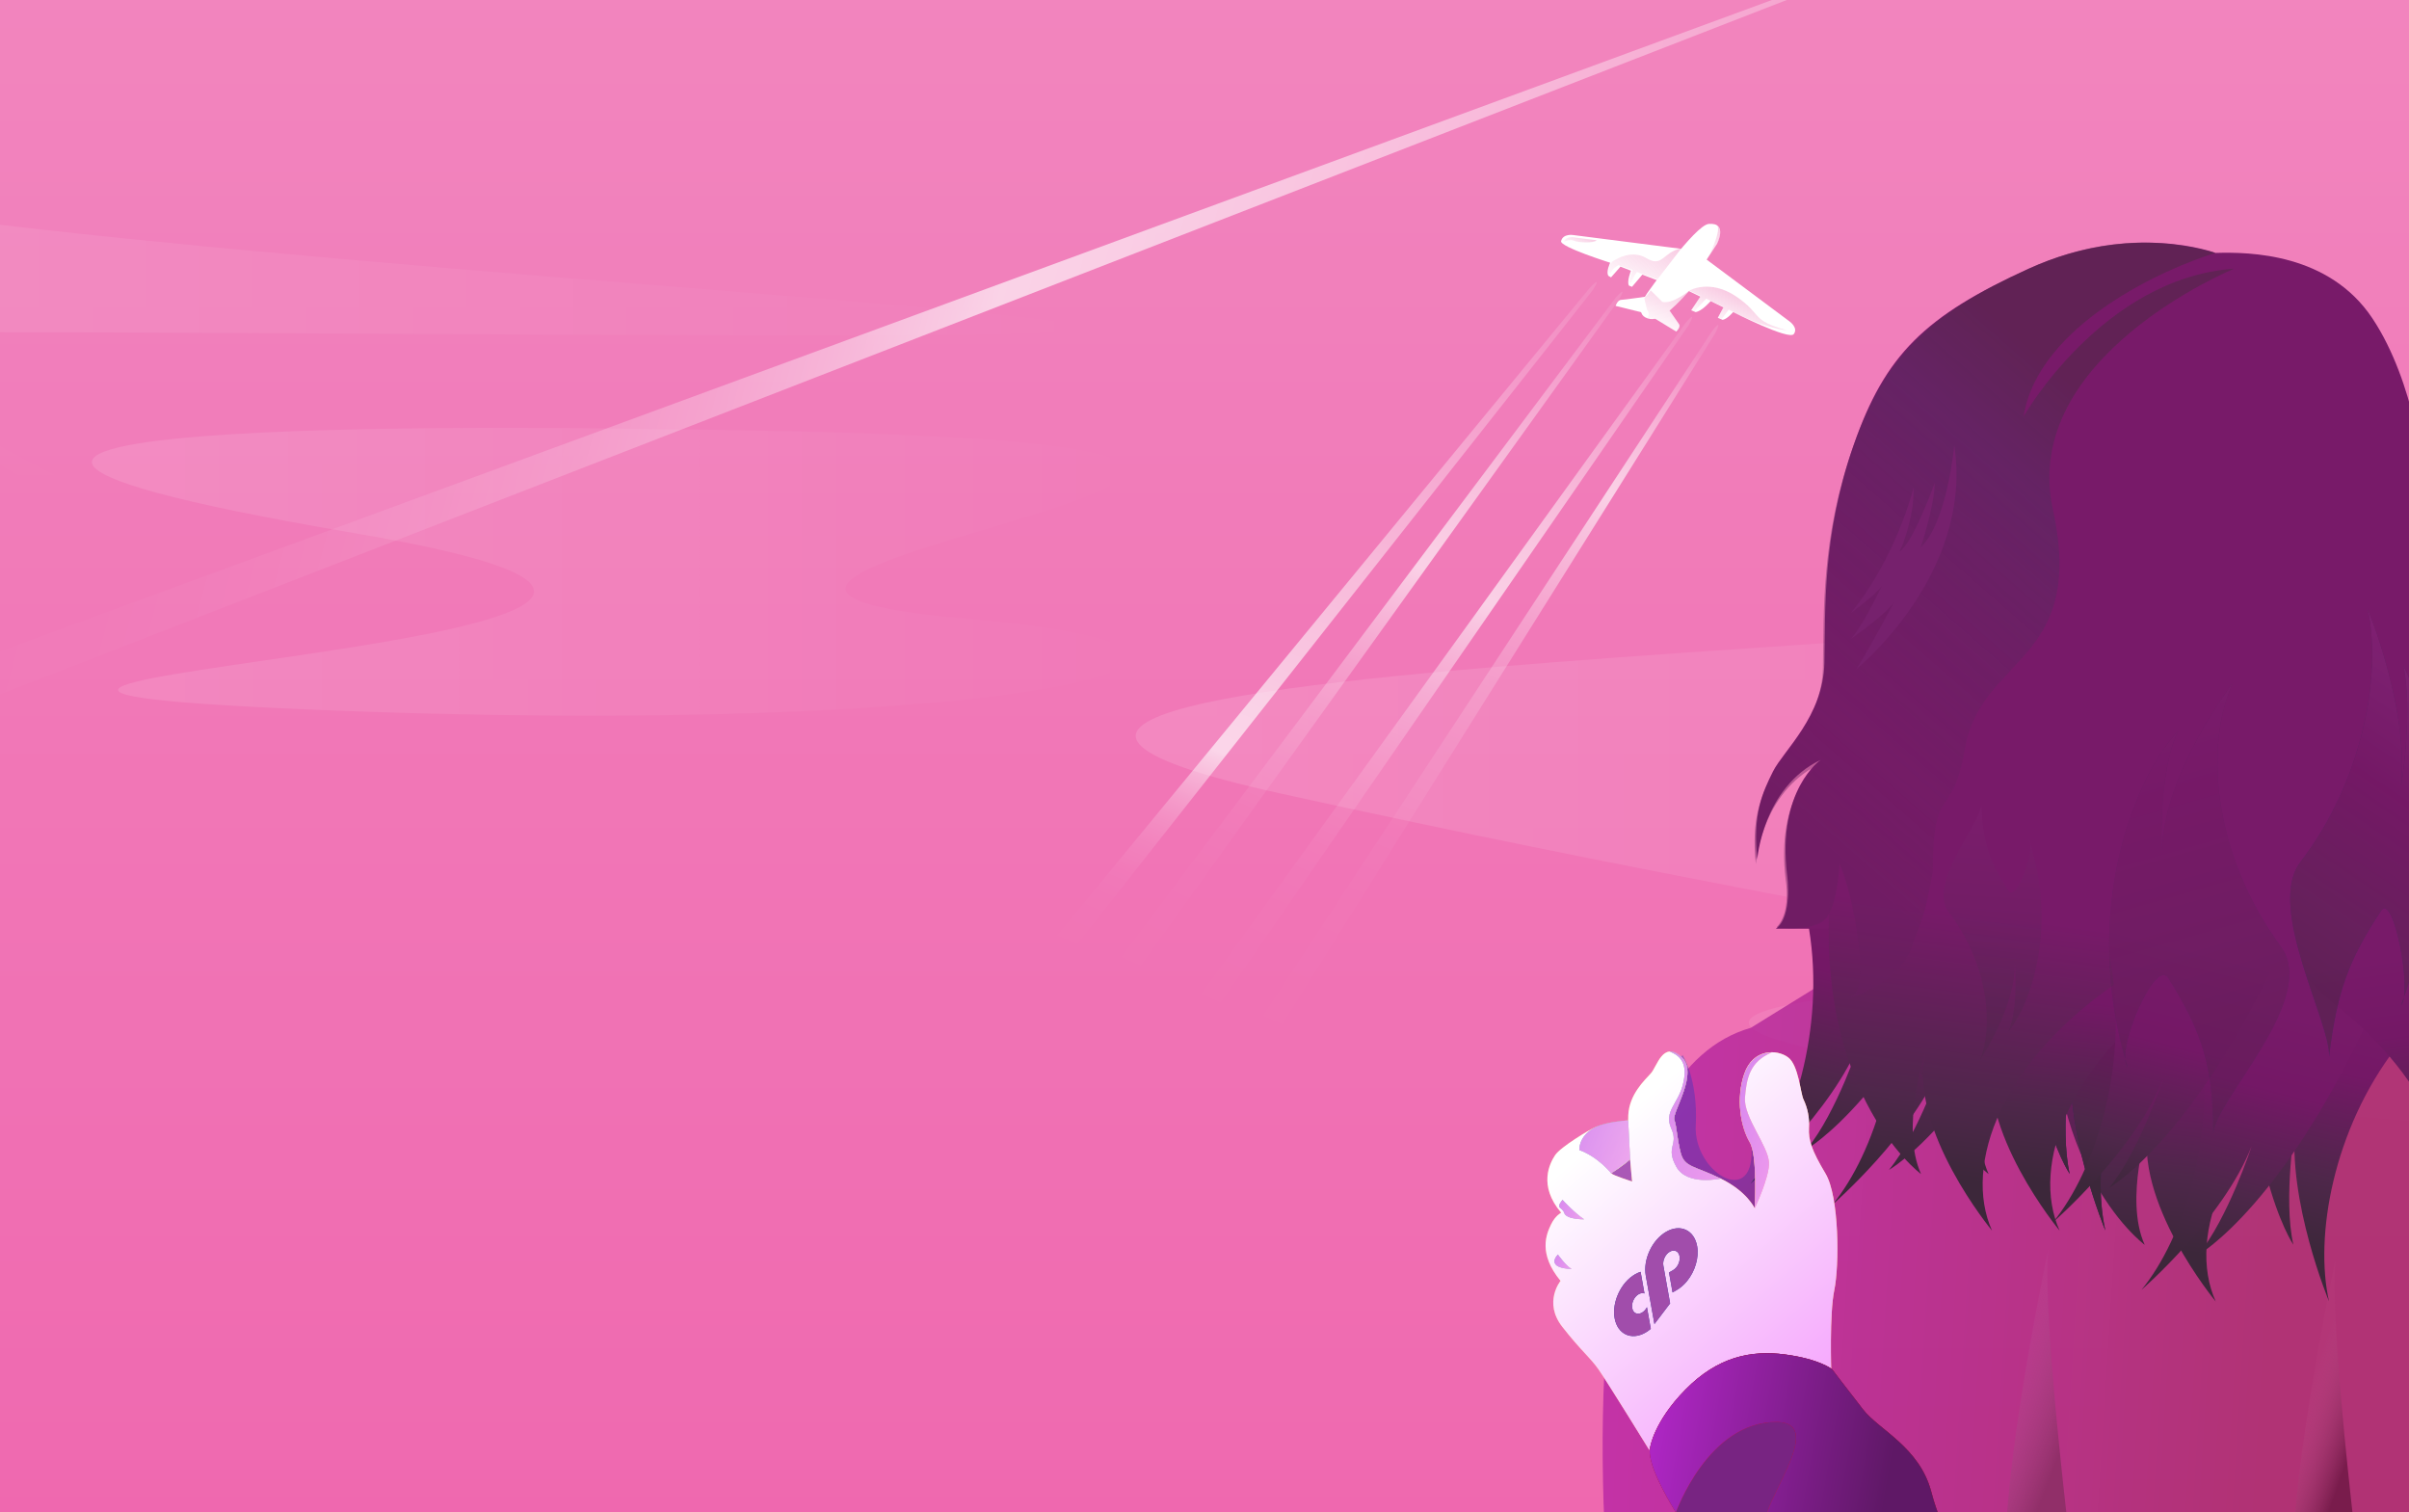 <svg width="478" height="300" viewBox="0 0 478 300" fill="none" xmlns="http://www.w3.org/2000/svg">
  <rect x="0" y="0" width="478" height="300" fill="#333333" stroke="none"/>
  <g clip-path="url(#clip0)">
    <rect width="478" height="300" fill="#D5D5D5"/>
    <g opacity="0.7">
      <path d="M516.208 -1.705H-152.489V300.64H516.208V-1.705Z" fill="url(#paint0_linear)"/>
      <path d="M516.208 -1.705H-152.489V300.64H516.208V-1.705Z" fill="url(#paint1_linear)"/>
    </g>
    <path opacity="0.26" d="M-152.803 -7.402C-152.803 -7.402 82.879 7.863 -36.548 26.521C-155.976 45.178 348.399 65.94 179.574 66.507C16.886 67.053 -225.852 60.098 -127.439 82.492C3.952 112.389 -152.803 122.351 -152.803 122.351V-7.402Z" fill="url(#paint2_linear)"/>
    <path opacity="0.25" d="M523.972 97.881C523.972 97.881 349.069 93.817 438.022 113.924C507.455 129.619 118.991 127.683 254.146 157.453C400.249 189.635 446.818 188.607 368.98 197.272C272.83 207.974 523.329 226.001 523.329 226.001L523.972 97.881Z" fill="url(#paint3_linear)"/>
    <path opacity="0.57" d="M-167.005 253.442C-167.005 253.442 -40.884 247.592 -90.911 262.672C-140.938 277.751 35.188 290.187 -31.036 300.928H-167.71L-167.005 253.442Z" fill="url(#paint4_linear)"/>
    <path opacity="0.23" d="M130.17 85.148C130.17 85.148 -75.441 81.003 70.662 105.834C198.055 127.486 -70.463 135.121 60.435 140.731C202.037 146.8 268.634 129.43 191.827 122.767C91.082 114.028 353.834 87.263 130.17 85.148Z" fill="url(#paint5_linear)"/>
    <path d="M591.277 213.929L292.75 296.685L292.402 301.63L591.277 213.929Z" fill="url(#paint6_linear)"/>
    <path d="M-177.79 -5.724L143.857 171.556L150.24 168.203L-177.79 -5.724Z" fill="url(#paint7_linear)"/>
    <path d="M337.975 51.011L355.068 63.756C355.068 63.756 356.885 65.029 355.922 66.29C354.96 67.551 343.891 61.917 343.891 61.917C343.891 61.917 342.746 63.305 341.811 63.459L340.858 63.054L341.973 60.981L339.434 59.742C339.434 59.742 337.7 61.769 336.444 61.92L335.569 61.569L337.392 58.853L334.078 57.266C334.078 57.266 335.307 50.967 337.975 51.011Z" fill="white"/>
    <path d="M338.641 51.498L340.673 48.412C340.673 48.412 342.93 44.105 339.062 44.427C336.314 44.655 326.817 58.205 326.817 58.205C326.817 58.205 324.279 61.814 326.476 62.977C328.883 64.255 331.565 61.671 335.117 57.765C338.668 53.859 338.641 51.498 338.641 51.498Z" fill="white"/>
    <path d="M333.976 49.416L312.137 46.632C312.137 46.632 310.121 46.3 309.756 47.844C309.488 48.98 319.498 52.129 319.498 52.129C319.498 52.129 318.597 53.981 319.157 54.746L319.666 55.031L321.543 52.901L323.622 53.712C323.622 53.712 322.74 55.891 323.228 56.668L323.826 56.908L325.882 54.489L331.672 56.693C331.672 56.693 335.913 51.252 333.976 49.416Z" fill="white"/>
    <path d="M330.275 60.181L333.15 64.308C333.15 64.308 333.575 64.825 332.606 65.785L327.285 62.543L326.101 62.062L320.556 60.686C320.556 60.686 320.99 59.513 321.627 59.5C322.265 59.488 326.941 58.805 326.941 58.805L330.275 60.181Z" fill="white"/>
    <path d="M340.364 66.081L251.651 207.651L247.728 205.948L339.727 65.69C339.727 65.69 342.004 62.7 340.364 66.081Z" fill="url(#paint8_linear)"/>
    <path d="M335.099 64.464L240.12 201.946L236.277 200.074L334.48 64.048C334.48 64.048 336.889 61.16 335.099 64.464Z" fill="url(#paint9_linear)"/>
    <path d="M321.236 59.454L223.757 195.192L219.948 193.253L320.624 59.028C320.624 59.028 323.086 56.183 321.236 59.454Z" fill="url(#paint10_linear)"/>
    <path d="M316.08 57.517L212.598 188.788L208.877 186.684L315.488 57.061C315.488 57.061 318.075 54.331 316.08 57.517Z" fill="url(#paint11_linear)"/>
    <path d="M329.845 59.895L327.553 57.621L326.266 59.194L326.785 61.38C326.785 61.38 327.68 62.564 326.698 63.105C326.698 63.105 327.721 63.663 328.427 63.23L332.493 65.79C332.493 65.79 333.697 65.004 333.206 64.281L331.305 61.637C331.305 61.637 334.681 58.496 335.151 57.679C335.151 57.679 331.962 60.387 329.845 59.895Z" fill="url(#paint12_linear)" fill-opacity="0.5"/>
    <path d="M343.014 61.433L341.637 63.279L340.918 63.081L341.99 60.876L338.546 59.268L336.194 61.771L335.614 61.52L337.455 58.738L335.152 57.681C335.152 57.681 339.253 55.255 344.537 58.856C349.821 62.457 347.238 63.495 354.53 65.523C354.529 65.521 350.006 65.206 343.014 61.433Z" fill="url(#paint13_linear)" fill-opacity="0.5"/>
    <path d="M338.79 51.414C338.79 51.414 341.876 45.364 340.604 44.585C340.604 44.585 342.201 45.676 340.693 48.488C339.185 51.301 338.79 51.414 338.79 51.414Z" fill="url(#paint14_linear)" fill-opacity="0.5"/>
    <path d="M333.617 49.283L328.885 55.414L324.791 53.978C324.313 54.629 323.942 55.351 323.69 56.117L323.233 55.975C323.417 55.154 323.653 54.345 323.939 53.554L321.124 52.616C321.124 52.616 319.775 53.339 319.616 54.236L319.181 54.047C319.143 53.288 319.384 52.545 319.859 51.953C319.859 51.953 323.449 49.248 326.679 51.219C329.909 53.189 329.999 49.929 333.617 49.283Z" fill="url(#paint15_linear)" fill-opacity="0.5"/>
    <path d="M316.812 47.673L311.946 47.053C311.946 47.053 310.53 47.035 310.337 47.978C310.337 47.978 311.504 47.376 312.324 47.774C313.143 48.172 316.334 48.276 316.812 47.673Z" fill="url(#paint16_linear)" fill-opacity="0.5"/>
    <path d="M406 -20L-5.579 131.3L-6.273 140.201L406 -20Z" fill="url(#paint17_linear)"/>
    <path d="M373.893 183.413C373.893 183.413 390.328 164.065 420.283 161.985C450.239 159.906 467.714 175.714 467.714 175.714L373.893 183.413Z" fill="white"/>
    <path d="M319.055 314.666C315.986 272.808 317.997 212.257 347.399 203.929C347.399 203.929 371.211 189.158 379.584 184.137C387.706 179.266 403.046 174.395 412.07 173.351C421.094 172.307 439.818 173.699 447.263 176.134C454.708 178.57 482.456 180.657 491.48 186.224C491.48 186.224 513.362 186.572 521.484 199.793C536.04 211.071 531.243 335.435 531.243 314.666H319.055Z" fill="url(#paint18_linear)" fill-opacity="0.73"/>
    <path d="M406.4 248C406.4 248 395.607 298.907 398.489 313.609L412.059 317.298C412.059 317.298 405.114 263.338 406.4 248Z" fill="url(#paint19_linear)"/>
    <path d="M463.4 250C463.4 250 452.607 300.907 455.489 315.609L469.059 319.298C469.059 319.298 462.114 265.338 463.4 250Z" fill="url(#paint20_linear)"/>
    <path d="M394.539 176.303C376.295 217.93 358.515 227.976 358.515 227.976C364.483 220.749 369.195 206.326 369.195 206.326C363.581 220.754 347.32 234.856 347.32 234.856C355.714 224.663 362.21 204.138 358.939 184.207C357.136 173.225 359.842 163.851 362.635 157.646L395.38 174.48C395.096 175.066 394.816 175.673 394.539 176.303Z" fill="url(#paint21_linear)"/>
    <path d="M410.823 180.453C392.579 222.081 374.799 232.127 374.799 232.127C380.767 224.9 385.479 210.476 385.479 210.476C379.864 224.904 363.604 239.006 363.604 239.006C371.997 228.814 378.493 208.289 375.222 188.357C373.42 177.376 376.126 168.002 378.918 161.797L411.663 178.63C411.38 179.216 411.1 179.824 410.823 180.453Z" fill="url(#paint22_linear)"/>
    <path d="M408.151 184.556C402.35 229.92 425.556 246.983 425.556 246.983C421.412 237.827 426.383 222.845 426.383 222.845C423.068 238.243 439.645 258.22 439.645 258.22C433.843 245.318 441.302 224.093 466.166 207.862C479.867 198.92 483.752 189.346 484.483 182.55L408.329 182.55C408.297 183.201 408.238 183.87 408.151 184.556Z" fill="url(#paint23_linear)"/>
    <path d="M401.941 170.507C399.028 215.859 410.678 232.918 410.678 232.918C408.597 223.764 411.093 208.786 411.093 208.786C409.429 224.181 417.75 244.152 417.75 244.152C414.838 231.253 418.582 210.034 431.064 193.807C437.941 184.867 439.891 175.295 440.259 168.502L402.03 168.502C402.014 169.152 401.984 169.821 401.941 170.507Z" fill="url(#paint24_linear)"/>
    <path d="M401.941 170.507C399.028 215.859 410.678 232.918 410.678 232.918C408.597 223.764 411.093 208.786 411.093 208.786C409.429 224.181 417.75 244.152 417.75 244.152C414.838 231.253 418.582 210.034 431.064 193.807C437.941 184.867 439.891 175.295 440.259 168.502L402.03 168.502C402.014 169.152 401.984 169.821 401.941 170.507Z" fill="url(#paint25_linear)"/>
    <path d="M377.182 170.507C371.38 215.871 394.587 232.935 394.587 232.935C390.443 223.778 395.414 208.796 395.414 208.796C392.099 224.195 408.675 244.171 408.675 244.171C402.874 231.269 410.333 210.045 435.197 193.814C448.897 184.872 452.783 175.297 453.514 168.502L377.36 168.502C377.328 169.153 377.268 169.821 377.182 170.507Z" fill="url(#paint26_linear)"/>
    <path d="M446.319 184.555C443.407 229.908 455.057 246.967 455.057 246.967C452.976 237.813 455.472 222.835 455.472 222.835C453.808 238.229 462.129 258.201 462.129 258.201C459.216 245.302 462.961 224.083 475.442 207.856C482.32 198.916 484.27 189.344 484.637 182.55L446.409 182.55C446.393 183.201 446.363 183.869 446.319 184.555Z" fill="url(#paint27_linear)"/>
    <path d="M472.123 197.375C453.878 239.003 436.099 249.049 436.099 249.049C442.067 241.822 446.779 227.398 446.779 227.398C441.164 241.826 424.904 255.928 424.904 255.928C433.297 245.736 439.793 225.211 436.522 205.279C434.719 194.298 437.426 184.924 440.218 178.719L472.963 195.552C472.679 196.138 472.399 196.746 472.123 197.375Z" fill="url(#paint28_linear)"/>
    <path d="M511.498 176.574C516.245 221.937 497.258 239.001 497.258 239.001C500.648 229.845 496.581 214.863 496.581 214.863C499.293 230.261 485.731 250.238 485.731 250.238C490.478 237.335 484.375 216.111 464.031 199.88C452.822 190.938 449.643 181.363 449.045 174.568L511.352 174.568C511.379 175.219 511.427 175.887 511.498 176.574Z" fill="url(#paint29_linear)"/>
    <path d="M439.593 50.181C439.593 50.181 423.159 43.94 402.563 53.302C381.968 62.664 374.063 70.36 367.822 88.252C361.582 106.145 362.206 120.915 361.997 131.524C361.789 142.134 353.884 148.896 351.804 153.056C349.724 157.217 347.747 161.483 348.684 170.531C348.684 170.531 349.724 156.281 361.269 150.768C361.269 150.768 352.532 156.697 354.612 173.652C354.612 173.652 355.757 181.87 352.377 184.262H512.057C512.057 184.262 511.364 160.65 500.546 150.525C500.546 150.525 517.188 156.212 524.678 137.488C524.678 137.488 508.867 153.16 494.028 134.298C494.028 134.298 484.737 122.371 483.904 110.721C483.07 99.071 482.517 97.129 480.991 94.771C480.991 94.771 479.327 76.047 470.728 63.149C462.13 50.251 446.458 49.973 439.593 50.181Z" fill="#781A69"/>
    <path d="M363.772 170.507C357.971 215.871 381.177 232.935 381.177 232.935C377.033 223.778 382.004 208.796 382.004 208.796C378.689 224.195 395.266 244.171 395.266 244.171C389.464 231.269 396.923 210.045 421.787 193.814C435.488 184.872 439.373 175.297 440.104 168.502L363.95 168.502C363.918 169.152 363.859 169.821 363.772 170.507Z" fill="url(#paint30_linear)"/>
    <path opacity="0.7" d="M352.5 184C352.5 184 360.319 185.033 362.5 182C364.681 178.967 365 171.421 365 171.421C367.631 177 371.133 195.793 367.631 197.5C364.129 199.207 377.5 195.5 379.5 187.339C382 181 382.223 179.865 383.5 173C383.5 155 387.375 163.146 389.873 148.584C393.043 130.088 414.004 131.524 407.347 101.151C400.69 70.777 443.337 53.302 443.337 53.302C417.125 55.174 401.523 82.635 401.523 82.635C404.435 64.328 429.772 53.176 439.592 50.181C425.238 46.02 412.525 48.774 402.563 53.302C381.968 62.664 373.774 71.251 367.533 89.142C361.292 107.034 361.916 121.805 361.708 132.414C361.5 143.024 353.595 149.785 351.514 153.946C349.434 158.107 347.458 162.372 348.394 171.421C348.394 171.421 349.434 157.171 360.98 151.658C360.98 151.658 352.243 157.587 354.323 174.542C354.323 174.542 355.5 181 352.5 184Z" fill="url(#paint31_linear)"/>
    <path d="M368.332 132.772C368.332 132.772 391.66 113.887 387.772 88.337C387.772 88.337 386.384 103.611 381.107 108.611C381.107 108.611 383.885 100.279 383.885 95.836C383.885 95.836 379.719 107.5 376.942 109.444C376.942 109.444 379.812 103.334 379.72 96.669C379.72 96.669 376.387 110.462 367.223 121.664C367.223 121.664 372.5 117.776 373.425 116.202C373.425 116.202 369.352 124.812 367.13 126.848C367.13 126.848 373.981 122.127 375.832 119.441C375.831 119.442 371.017 128.607 368.332 132.772Z" fill="#76216D"/>
    <path d="M454.563 183.966C436.319 225.593 418.539 235.639 418.539 235.639C424.507 228.412 429.219 213.988 429.219 213.988C423.604 228.416 407.344 242.519 407.344 242.519C415.737 232.326 422.233 211.801 418.962 191.869C417.16 180.888 419.866 171.514 422.658 165.309L455.403 182.142C455.12 182.728 454.84 183.336 454.563 183.966Z" fill="url(#paint32_linear)"/>
    <g opacity="0.4">
      <path d="M476.415 199.472C487.474 169.717 481.907 141.662 476.83 131.94C478.911 141.094 476.415 156.073 476.415 156.073C478.079 140.678 469.758 120.706 469.758 120.706C472.671 133.605 468.926 154.825 456.445 171.051C449.567 179.991 462.501 202.895 462.134 209.689C463.68 197.084 465.844 190.664 472.51 180.634C474.929 177.161 478.72 196.799 476.415 199.472Z" fill="url(#paint33_linear)"/>
      <path d="M476.415 199.472C487.474 169.717 481.907 141.662 476.83 131.94C478.911 141.094 476.415 156.073 476.415 156.073C478.079 140.678 469.758 120.706 469.758 120.706C472.671 133.605 468.926 154.825 456.445 171.051C449.567 179.991 462.501 202.895 462.134 209.689C463.68 197.084 465.844 190.664 472.51 180.634C474.929 177.161 478.72 196.799 476.415 199.472Z" fill="url(#paint34_linear)"/>
    </g>
    <g opacity="0.2">
      <path d="M422.185 211.825C412.475 180.129 424.102 153.535 432.221 144.967C428.084 153.59 428.981 168.914 428.981 168.914C429.23 153.349 443.17 135.315 443.17 135.315C437.366 147.469 438.908 169.221 452.585 187.834C460.122 198.089 439.729 218.074 439.142 224.867C439.107 212.085 437.3 205.292 430.209 194.003C427.61 190.071 419.609 208.709 422.185 211.825Z" fill="url(#paint35_linear)"/>
      <path d="M422.185 211.825C412.475 180.129 424.102 153.535 432.221 144.967C428.084 153.59 428.981 168.914 428.981 168.914C429.23 153.349 443.17 135.315 443.17 135.315C437.366 147.469 438.908 169.221 452.585 187.834C460.122 198.089 439.729 218.074 439.142 224.867C439.107 212.085 437.3 205.292 430.209 194.003C427.61 190.071 419.609 208.709 422.185 211.825Z" fill="url(#paint36_linear)"/>
    </g>
    <path opacity="0.3" d="M402.572 166.531C408.464 184.207 402.735 199.59 398.529 204.667C400.585 199.669 399.786 191.018 399.786 191.018C399.971 199.838 392.818 210.438 392.818 210.438C395.701 203.394 394.421 191.121 386.656 180.963C382.378 175.366 392.974 163.482 393.151 159.619C393.433 166.855 394.548 170.651 398.607 176.846C400.091 178.999 404.026 168.223 402.572 166.531Z" fill="url(#paint37_linear)"/>
    <path d="M489.592 233.236C489.592 233.236 495.278 223.945 521.213 215.76C521.213 215.76 554.149 202.512 565.731 198.008C576.965 193.639 598.184 189.271 610.666 188.334C623.147 187.398 649.047 188.646 659.345 190.831C669.643 193.015 708.024 194.887 720.506 199.88C720.506 199.88 750.774 200.192 762.008 212.051C773.242 223.909 777.09 233.097 777.09 233.097C782.518 252.918 782.744 263.561 779.967 282.006H480.014C477.59 263.613 480.323 252.868 489.592 233.236Z" fill="#F74E4B"/>
    <path opacity="0.37" d="M318.418 231.837L333.855 209.323C333.855 209.323 336.959 214.125 336.476 223.287C335.994 232.449 347.731 239.623 347.567 228.308C347.403 216.993 356.016 221.586 356.016 221.586L359.114 251.695L328.865 257.135L318.418 231.837Z" fill="url(#paint38_linear)"/>
    <path d="M346.108 213.044C344.397 218.005 345.387 223.582 347.194 226.639C348.781 229.324 348.153 239.708 348.153 239.708C348.153 239.708 346.654 236.392 341.418 233.835C336.182 231.279 334.243 231.633 333.49 228.749C332.737 225.866 332.738 223.685 332.229 222.168C331.721 220.651 337.259 212.787 333.532 209.608C329.924 206.53 328.827 211.556 327.569 212.958C326.31 214.359 323.273 217.131 323.088 221.267C323.074 221.583 323.067 221.93 323.065 222.297C321.949 222.371 318.804 222.653 316.654 223.579C315.406 224.116 309.643 227.57 308.568 229.197C307.522 230.783 305.167 235.215 309.773 240.615C309.773 240.615 308.607 241.185 307.773 242.915C306.829 244.876 305.172 248.707 309.648 254.137C309.648 254.137 306.18 258.374 309.985 263.24C313.79 268.106 315.394 269.173 317.181 271.703C318.968 274.234 327.25 287.684 327.25 287.684C327.25 287.684 333.548 270.797 347.913 269.845C359.474 269.079 363.369 272.102 363.369 272.102C363.369 272.102 362.978 260.677 363.972 255.932C364.965 251.187 364.989 237.468 362.217 232.834C359.446 228.2 358.81 226.158 358.944 223.759C359.064 221.827 358.691 219.896 357.86 218.147C357.249 216.912 356.887 211.34 354.803 209.79C352.544 208.112 347.819 208.084 346.108 213.044ZM319.702 232.797C319.702 232.797 322.274 231.127 323.452 230.029C323.652 232.503 323.855 234.425 323.855 234.425C323.855 234.425 320.034 233.198 319.702 232.797Z" fill="#FFB164"/>
    <path d="M346.108 213.044C344.397 218.005 345.387 223.582 347.194 226.639C348.781 229.324 348.153 239.708 348.153 239.708C348.153 239.708 346.654 236.392 341.418 233.835C336.182 231.279 334.243 231.633 333.49 228.749C332.737 225.866 332.738 223.685 332.229 222.168C331.721 220.651 337.259 212.787 333.532 209.608C329.924 206.53 328.827 211.556 327.569 212.958C326.31 214.359 323.273 217.131 323.088 221.267C323.074 221.583 323.067 221.93 323.065 222.297C321.949 222.371 318.804 222.653 316.654 223.579C315.406 224.116 309.643 227.57 308.568 229.197C307.522 230.783 305.167 235.215 309.773 240.615C309.773 240.615 308.607 241.185 307.773 242.915C306.829 244.876 305.172 248.707 309.648 254.137C309.648 254.137 306.18 258.374 309.985 263.24C313.79 268.106 315.394 269.173 317.181 271.703C318.968 274.234 327.25 287.684 327.25 287.684C327.25 287.684 333.548 270.797 347.913 269.845C359.474 269.079 363.369 272.102 363.369 272.102C363.369 272.102 362.978 260.677 363.972 255.932C364.965 251.187 364.989 237.468 362.217 232.834C359.446 228.2 358.81 226.158 358.944 223.759C359.064 221.827 358.691 219.896 357.86 218.147C357.249 216.912 356.887 211.34 354.803 209.79C352.544 208.112 347.819 208.084 346.108 213.044ZM319.702 232.797C319.702 232.797 322.274 231.127 323.452 230.029C323.652 232.503 323.855 234.425 323.855 234.425C323.855 234.425 320.034 233.198 319.702 232.797Z" fill="url(#paint39_linear)"/>
    <path fill-rule="evenodd" clip-rule="evenodd" d="M324.439 252.825C321.63 254.44 319.808 258.349 320.379 261.538C320.95 264.728 323.7 266.01 326.51 264.395C326.877 264.184 327.227 263.933 327.557 263.651L327.375 262.634L327 260.536L326.915 260.064L326.789 259.358C326.556 259.81 326.212 260.202 325.802 260.438C324.914 260.948 324.045 260.543 323.865 259.535C323.684 258.527 324.26 257.292 325.147 256.782C325.558 256.546 325.965 256.506 326.301 256.631L326.09 255.454L325.715 253.356L325.533 252.339C325.172 252.453 324.806 252.614 324.439 252.825Z" fill="#2744AA"/>
    <path fill-rule="evenodd" clip-rule="evenodd" d="M324.439 252.825C321.63 254.44 319.808 258.349 320.379 261.538C320.95 264.728 323.7 266.01 326.51 264.395C326.877 264.184 327.227 263.933 327.557 263.651L327.375 262.634L327 260.536L326.915 260.064L326.789 259.358C326.556 259.81 326.212 260.202 325.802 260.438C324.914 260.948 324.045 260.543 323.865 259.535C323.684 258.527 324.26 257.292 325.147 256.782C325.558 256.546 325.965 256.506 326.301 256.631L326.09 255.454L325.715 253.356L325.533 252.339C325.172 252.453 324.806 252.614 324.439 252.825Z" fill="#A14DAB"/>
    <path fill-rule="evenodd" clip-rule="evenodd" d="M330.618 244.389C327.81 246.003 325.989 249.909 326.558 253.099L328.277 262.702L330.609 259.626L331.389 258.598L330.044 251.095L330.043 251.095C329.865 250.088 330.44 248.856 331.327 248.347C332.214 247.836 333.083 248.241 333.264 249.249C333.444 250.257 332.869 251.492 331.981 252.002C331.978 252.004 331.975 252.005 331.972 252.006L331.168 252.469L331.345 253.458L331.701 255.443L331.7 255.443L331.871 256.429L332.667 255.972C332.674 255.967 332.682 255.963 332.689 255.959C333.428 255.534 334.099 254.95 334.676 254.263L334.759 254.153L334.759 254.162C336.321 252.242 337.162 249.556 336.749 247.246C336.178 244.056 333.428 242.775 330.618 244.389Z" fill="#2744AA"/>
    <path fill-rule="evenodd" clip-rule="evenodd" d="M330.618 244.389C327.81 246.003 325.989 249.909 326.558 253.099L328.277 262.702L330.609 259.626L331.389 258.598L330.044 251.095L330.043 251.095C329.865 250.088 330.44 248.856 331.327 248.347C332.214 247.836 333.083 248.241 333.264 249.249C333.444 250.257 332.869 251.492 331.981 252.002C331.978 252.004 331.975 252.005 331.972 252.006L331.168 252.469L331.345 253.458L331.701 255.443L331.7 255.443L331.871 256.429L332.667 255.972C332.674 255.967 332.682 255.963 332.689 255.959C333.428 255.534 334.099 254.95 334.676 254.263L334.759 254.153L334.759 254.162C336.321 252.242 337.162 249.556 336.749 247.246C336.178 244.056 333.428 242.775 330.618 244.389Z" fill="#A14DAB"/>
    <path d="M327.41 287.253C327.41 287.253 328.082 282.151 334.436 275.699C340.79 269.247 347.376 267.829 354.225 268.741C361.074 269.654 363.528 271.671 363.528 271.671C363.528 271.671 366.541 275.648 369.694 279.677C372.848 283.706 380.856 287.118 383.204 295.96C385.552 304.802 388.123 306.064 388.123 306.064L362.702 375.452C362.702 375.452 351.15 365.154 350.865 350.682C350.579 336.211 345.561 340.757 342.893 326.69C340.225 312.622 328.705 315.745 332.533 300.066C332.534 300.066 326.639 290.882 327.41 287.253Z" fill="#782482" style="mix-blend-mode:color"/>
    <path d="M354.226 268.741C347.377 267.829 340.791 269.247 334.436 275.699C328.082 282.151 327.41 287.253 327.41 287.253C326.64 290.882 332.534 300.066 332.534 300.066C332.534 300.066 338.967 281.94 352.618 282.152C366.269 282.364 336.667 311.748 357.868 303.551C379.07 295.355 353.548 321.444 372.331 318.109C389.7 315.024 357.306 338.215 367.234 363.088L388.125 306.064C388.125 306.064 385.554 304.804 383.206 295.961C380.859 287.118 372.849 283.706 369.696 279.677C366.543 275.649 363.53 271.671 363.53 271.671C363.53 271.671 361.075 269.654 354.226 268.741Z" fill="url(#paint40_linear)"/>
    <path d="M354.226 268.741C347.377 267.829 340.791 269.247 334.436 275.699C328.082 282.151 327.41 287.253 327.41 287.253C326.64 290.882 332.534 300.066 332.534 300.066C332.534 300.066 338.967 281.94 352.618 282.152C366.269 282.364 336.667 311.748 357.868 303.551C379.07 295.355 353.548 321.444 372.331 318.109C389.7 315.024 357.306 338.215 367.234 363.088L388.125 306.064C388.125 306.064 385.554 304.804 383.206 295.961C380.859 287.118 372.849 283.706 369.696 279.677C366.543 275.649 363.53 271.671 363.53 271.671C363.53 271.671 361.075 269.654 354.226 268.741Z" fill="url(#paint41_linear)" style="mix-blend-mode:color"/>
    <g opacity="0.63">
      <path d="M346.131 213.093C344.421 218.052 345.41 223.631 347.217 226.687C348.804 229.373 348.176 239.757 348.176 239.757C348.176 239.757 351.124 233.522 351.006 230.685C350.867 227.352 345.937 221.645 346.241 217.765C346.545 213.885 347.257 210.634 351.458 208.861C351.503 208.844 351.549 208.832 351.596 208.824C349.492 208.819 347.211 209.961 346.131 213.093Z" fill="url(#paint42_linear)"/>
      <path d="M346.131 213.093C344.421 218.052 345.41 223.631 347.217 226.687C348.804 229.373 348.176 239.757 348.176 239.757C348.176 239.757 351.124 233.522 351.006 230.685C350.867 227.352 345.937 221.645 346.241 217.765C346.545 213.885 347.257 210.634 351.458 208.861C351.503 208.844 351.549 208.832 351.596 208.824C349.492 208.819 347.211 209.961 346.131 213.093Z" fill="url(#paint43_linear)"/>
    </g>
    <g opacity="0.63">
      <path d="M333.914 215.244C332.948 219.041 330.091 220.522 331.62 223.903C333.148 227.283 330.366 227.5 332.652 231.544C334.785 235.319 341.416 233.835 341.416 233.835C336.18 231.278 334.241 231.632 333.489 228.749C332.736 225.866 332.737 223.684 332.228 222.168C331.719 220.651 337.257 212.786 333.53 209.608C332.653 208.86 331.927 208.593 331.308 208.634C333.969 209.654 334.841 211.595 333.914 215.244Z" fill="url(#paint44_linear)"/>
      <path d="M333.914 215.244C332.948 219.041 330.091 220.522 331.62 223.903C333.148 227.283 330.366 227.5 332.652 231.544C334.785 235.319 341.416 233.835 341.416 233.835C336.18 231.278 334.241 231.632 333.489 228.749C332.736 225.866 332.737 223.684 332.228 222.168C331.719 220.651 337.257 212.786 333.53 209.608C332.653 208.86 331.927 208.593 331.308 208.634C333.969 209.654 334.841 211.595 333.914 215.244Z" fill="url(#paint45_linear)"/>
      <path d="M333.914 215.244C332.948 219.041 330.091 220.522 331.62 223.903C333.148 227.283 330.366 227.5 332.652 231.544C334.785 235.319 341.416 233.835 341.416 233.835C336.18 231.278 334.241 231.632 333.489 228.749C332.736 225.866 332.737 223.684 332.228 222.168C331.719 220.651 337.257 212.786 333.53 209.608C332.653 208.86 331.927 208.593 331.308 208.634C333.969 209.654 334.841 211.595 333.914 215.244Z" fill="url(#paint46_linear)"/>
    </g>
    <g opacity="0.63">
      <path d="M310.033 238.061C310.033 238.061 312.564 240.805 314.312 241.918C314.312 241.918 310.815 241.983 310.387 240.663C309.959 239.342 308.559 239.942 310.033 238.061Z" fill="url(#paint47_linear)"/>
      <path d="M310.033 238.061C310.033 238.061 312.564 240.805 314.312 241.918C314.312 241.918 310.815 241.983 310.387 240.663C309.959 239.342 308.559 239.942 310.033 238.061Z" fill="url(#paint48_linear)"/>
      <path d="M310.033 238.061C310.033 238.061 312.564 240.805 314.312 241.918C314.312 241.918 310.815 241.983 310.387 240.663C309.959 239.342 308.559 239.942 310.033 238.061Z" fill="url(#paint49_linear)"/>
    </g>
    <g opacity="0.63">
      <path d="M309.109 248.903C309.109 248.903 310.81 251.281 311.845 251.773C311.845 251.773 306.628 251.782 309.109 248.903Z" fill="url(#paint50_linear)"/>
      <path d="M309.109 248.903C309.109 248.903 310.81 251.281 311.845 251.773C311.845 251.773 306.628 251.782 309.109 248.903Z" fill="url(#paint51_linear)"/>
      <path d="M309.109 248.903C309.109 248.903 310.81 251.281 311.845 251.773C311.845 251.773 306.628 251.782 309.109 248.903Z" fill="url(#paint52_linear)"/>
    </g>
    <g opacity="0.6">
      <path d="M319.702 232.797C319.702 232.797 317.172 229.571 313.372 228.179C313.372 228.179 313.165 225.549 316.251 223.806C318.64 222.457 323.065 222.297 323.065 222.297L323.452 230.029L319.702 232.797Z" fill="url(#paint53_linear)"/>
      <path d="M319.702 232.797C319.702 232.797 317.172 229.571 313.372 228.179C313.372 228.179 313.165 225.549 316.251 223.806C318.64 222.457 323.065 222.297 323.065 222.297L323.452 230.029L319.702 232.797Z" fill="url(#paint54_linear)"/>
      <path d="M319.702 232.797C319.702 232.797 317.172 229.571 313.372 228.179C313.372 228.179 313.165 225.549 316.251 223.806C318.64 222.457 323.065 222.297 323.065 222.297L323.452 230.029L319.702 232.797Z" fill="url(#paint55_linear)"/>
    </g>
  </g>
  <defs>
    <linearGradient id="paint0_linear" x1="181.86" y1="300.64" x2="181.86" y2="-1.705" gradientUnits="userSpaceOnUse">
      <stop stop-color="#0DA2EB"/>
      <stop offset="0.558" stop-color="#2FAAE5"/>
      <stop offset="0.981" stop-color="#3565E0"/>
    </linearGradient>
    <linearGradient id="paint1_linear" x1="181.86" y1="300.64" x2="181.86" y2="-1.705" gradientUnits="userSpaceOnUse">
      <stop stop-color="#FB3BA0"/>
      <stop offset="1" stop-color="#FF64B5"/>
    </linearGradient>
    <linearGradient id="paint2_linear" x1="-152.803" y1="57.474" x2="214.506" y2="57.474" gradientUnits="userSpaceOnUse">
      <stop offset="0.039" stop-color="white" stop-opacity="0.502"/>
      <stop offset="1" stop-color="white" stop-opacity="0"/>
    </linearGradient>
    <linearGradient id="paint3_linear" x1="225.358" y1="161.772" x2="523.972" y2="161.772" gradientUnits="userSpaceOnUse">
      <stop offset="0.039" stop-color="white" stop-opacity="0.502"/>
      <stop offset="1" stop-color="white" stop-opacity="0"/>
    </linearGradient>
    <linearGradient id="paint4_linear" x1="-167.71" y1="276.627" x2="-15.94" y2="276.627" gradientUnits="userSpaceOnUse">
      <stop offset="0.039" stop-color="white" stop-opacity="0.502"/>
      <stop offset="1" stop-color="white" stop-opacity="0"/>
    </linearGradient>
    <linearGradient id="paint5_linear" x1="15.348" y1="112.415" x2="223.727" y2="112.415" gradientUnits="userSpaceOnUse">
      <stop offset="0.039" stop-color="white" stop-opacity="0.502"/>
      <stop offset="1" stop-color="white" stop-opacity="0"/>
    </linearGradient>
    <linearGradient id="paint6_linear" x1="166.576" y1="-228.002" x2="166.576" y2="-473.216" gradientUnits="userSpaceOnUse">
      <stop stop-color="white" stop-opacity="0"/>
      <stop offset="0.157" stop-color="white" stop-opacity="0.012"/>
      <stop offset="0.256" stop-color="white" stop-opacity="0.043"/>
      <stop offset="0.338" stop-color="white" stop-opacity="0.102"/>
      <stop offset="0.411" stop-color="white" stop-opacity="0.18"/>
      <stop offset="0.479" stop-color="white" stop-opacity="0.286"/>
      <stop offset="0.542" stop-color="white" stop-opacity="0.416"/>
      <stop offset="0.6" stop-color="white" stop-opacity="0.565"/>
      <stop offset="0.628" stop-color="white" stop-opacity="0.651"/>
      <stop offset="0.675" stop-color="white" stop-opacity="0.604"/>
      <stop offset="0.758" stop-color="white" stop-opacity="0.482"/>
      <stop offset="0.868" stop-color="white" stop-opacity="0.282"/>
      <stop offset="0.96" stop-color="white" stop-opacity="0.102"/>
    </linearGradient>
    <linearGradient id="paint7_linear" x1="114.484" y1="99.935" x2="114.484" y2="-202.86" gradientUnits="userSpaceOnUse">
      <stop stop-color="white" stop-opacity="0"/>
      <stop offset="0.113" stop-color="white" stop-opacity="0.012"/>
      <stop offset="0.184" stop-color="white" stop-opacity="0.043"/>
      <stop offset="0.243" stop-color="white" stop-opacity="0.102"/>
      <stop offset="0.296" stop-color="white" stop-opacity="0.18"/>
      <stop offset="0.344" stop-color="white" stop-opacity="0.286"/>
      <stop offset="0.39" stop-color="white" stop-opacity="0.416"/>
      <stop offset="0.432" stop-color="white" stop-opacity="0.565"/>
      <stop offset="0.452" stop-color="white" stop-opacity="0.651"/>
      <stop offset="0.523" stop-color="white" stop-opacity="0.604"/>
      <stop offset="0.651" stop-color="white" stop-opacity="0.482"/>
      <stop offset="0.82" stop-color="white" stop-opacity="0.282"/>
      <stop offset="0.96" stop-color="white" stop-opacity="0.102"/>
    </linearGradient>
    <linearGradient id="paint8_linear" x1="261.171" y1="211.783" x2="327.613" y2="58.697" gradientUnits="userSpaceOnUse">
      <stop stop-color="white" stop-opacity="0"/>
      <stop offset="0.191" stop-color="white" stop-opacity="0.012"/>
      <stop offset="0.31" stop-color="white" stop-opacity="0.043"/>
      <stop offset="0.41" stop-color="white" stop-opacity="0.102"/>
      <stop offset="0.499" stop-color="white" stop-opacity="0.18"/>
      <stop offset="0.581" stop-color="white" stop-opacity="0.286"/>
      <stop offset="0.657" stop-color="white" stop-opacity="0.416"/>
      <stop offset="0.728" stop-color="white" stop-opacity="0.565"/>
      <stop offset="0.763" stop-color="white" stop-opacity="0.651"/>
      <stop offset="0.79" stop-color="white" stop-opacity="0.604"/>
      <stop offset="0.84" stop-color="white" stop-opacity="0.482"/>
      <stop offset="0.905" stop-color="white" stop-opacity="0.282"/>
      <stop offset="0.96" stop-color="white" stop-opacity="0.102"/>
    </linearGradient>
    <linearGradient id="paint9_linear" x1="277.91" y1="218.709" x2="344.381" y2="65.556" gradientUnits="userSpaceOnUse">
      <stop stop-color="white" stop-opacity="0"/>
      <stop offset="0.146" stop-color="white" stop-opacity="0.012"/>
      <stop offset="0.237" stop-color="white" stop-opacity="0.043"/>
      <stop offset="0.314" stop-color="white" stop-opacity="0.102"/>
      <stop offset="0.382" stop-color="white" stop-opacity="0.18"/>
      <stop offset="0.444" stop-color="white" stop-opacity="0.286"/>
      <stop offset="0.503" stop-color="white" stop-opacity="0.416"/>
      <stop offset="0.557" stop-color="white" stop-opacity="0.565"/>
      <stop offset="0.583" stop-color="white" stop-opacity="0.651"/>
      <stop offset="0.636" stop-color="white" stop-opacity="0.604"/>
      <stop offset="0.731" stop-color="white" stop-opacity="0.482"/>
      <stop offset="0.856" stop-color="white" stop-opacity="0.282"/>
      <stop offset="0.96" stop-color="white" stop-opacity="0.102"/>
    </linearGradient>
    <linearGradient id="paint10_linear" x1="273.183" y1="216.284" x2="339.608" y2="63.236" gradientUnits="userSpaceOnUse">
      <stop stop-color="white" stop-opacity="0"/>
      <stop offset="0.148" stop-color="white" stop-opacity="0.012"/>
      <stop offset="0.241" stop-color="white" stop-opacity="0.043"/>
      <stop offset="0.318" stop-color="white" stop-opacity="0.102"/>
      <stop offset="0.387" stop-color="white" stop-opacity="0.18"/>
      <stop offset="0.45" stop-color="white" stop-opacity="0.286"/>
      <stop offset="0.51" stop-color="white" stop-opacity="0.416"/>
      <stop offset="0.565" stop-color="white" stop-opacity="0.565"/>
      <stop offset="0.591" stop-color="white" stop-opacity="0.651"/>
      <stop offset="0.643" stop-color="white" stop-opacity="0.604"/>
      <stop offset="0.736" stop-color="white" stop-opacity="0.482"/>
      <stop offset="0.858" stop-color="white" stop-opacity="0.282"/>
      <stop offset="0.96" stop-color="white" stop-opacity="0.102"/>
    </linearGradient>
    <linearGradient id="paint11_linear" x1="290.129" y1="222.616" x2="356.518" y2="69.653" gradientUnits="userSpaceOnUse">
      <stop stop-color="white" stop-opacity="0"/>
      <stop offset="0.073" stop-color="white" stop-opacity="0.012"/>
      <stop offset="0.118" stop-color="white" stop-opacity="0.043"/>
      <stop offset="0.156" stop-color="white" stop-opacity="0.102"/>
      <stop offset="0.19" stop-color="white" stop-opacity="0.18"/>
      <stop offset="0.221" stop-color="white" stop-opacity="0.286"/>
      <stop offset="0.25" stop-color="white" stop-opacity="0.416"/>
      <stop offset="0.277" stop-color="white" stop-opacity="0.565"/>
      <stop offset="0.29" stop-color="white" stop-opacity="0.651"/>
      <stop offset="0.384" stop-color="white" stop-opacity="0.604"/>
      <stop offset="0.553" stop-color="white" stop-opacity="0.482"/>
      <stop offset="0.775" stop-color="white" stop-opacity="0.282"/>
      <stop offset="0.96" stop-color="white" stop-opacity="0.102"/>
    </linearGradient>
    <linearGradient id="paint12_linear" x1="332.221" y1="56.407" x2="328.837" y2="64.204" gradientUnits="userSpaceOnUse">
      <stop stop-color="#F298C7"/>
      <stop offset="1" stop-color="#F298C7" stop-opacity="0.17"/>
    </linearGradient>
    <linearGradient id="paint13_linear" x1="345.888" y1="59.19" x2="343.408" y2="64.903" gradientUnits="userSpaceOnUse">
      <stop stop-color="#F298C7"/>
      <stop offset="1" stop-color="#F298C7" stop-opacity="0.17"/>
    </linearGradient>
    <linearGradient id="paint14_linear" x1="341.366" y1="44.915" x2="338.584" y2="51.325" gradientUnits="userSpaceOnUse">
      <stop stop-color="#F298C7"/>
      <stop offset="1" stop-color="#F298C7" stop-opacity="0.17"/>
    </linearGradient>
    <linearGradient id="paint15_linear" x1="328.266" y1="46.96" x2="324.175" y2="56.384" gradientUnits="userSpaceOnUse">
      <stop stop-color="#F298C7"/>
      <stop offset="1" stop-color="#F298C7" stop-opacity="0.17"/>
    </linearGradient>
    <linearGradient id="paint16_linear" x1="314.134" y1="46.511" x2="312.996" y2="49.132" gradientUnits="userSpaceOnUse">
      <stop stop-color="#F298C7"/>
      <stop offset="1" stop-color="#F298C7" stop-opacity="0.17"/>
    </linearGradient>
    <linearGradient id="paint17_linear" x1="-4.101" y1="-12.687" x2="397.817" y2="95.007" gradientUnits="userSpaceOnUse">
      <stop stop-color="white" stop-opacity="0"/>
      <stop offset="0.129" stop-color="white" stop-opacity="0.012"/>
      <stop offset="0.209" stop-color="white" stop-opacity="0.043"/>
      <stop offset="0.277" stop-color="white" stop-opacity="0.102"/>
      <stop offset="0.337" stop-color="white" stop-opacity="0.18"/>
      <stop offset="0.392" stop-color="white" stop-opacity="0.286"/>
      <stop offset="0.443" stop-color="white" stop-opacity="0.416"/>
      <stop offset="0.491" stop-color="white" stop-opacity="0.565"/>
      <stop offset="0.514" stop-color="white" stop-opacity="0.651"/>
      <stop offset="0.577" stop-color="white" stop-opacity="0.604"/>
      <stop offset="0.689" stop-color="white" stop-opacity="0.482"/>
      <stop offset="0.837" stop-color="white" stop-opacity="0.282"/>
      <stop offset="0.96" stop-color="white" stop-opacity="0.102"/>
    </linearGradient>
    <linearGradient id="paint18_linear" x1="273.5" y1="90" x2="469.969" y2="102.306" gradientUnits="userSpaceOnUse">
      <stop stop-color="#BD1CC1" stop-opacity="0.98"/>
      <stop offset="0.958" stop-color="#991E5E"/>
    </linearGradient>
    <linearGradient id="paint19_linear" x1="394.5" y1="273.5" x2="427" y2="286" gradientUnits="userSpaceOnUse">
      <stop stop-color="#C558A1" stop-opacity="0.05"/>
      <stop offset="0.533" stop-color="#912F69"/>
    </linearGradient>
    <linearGradient id="paint20_linear" x1="456.5" y1="280.5" x2="477.399" y2="287.785" gradientUnits="userSpaceOnUse">
      <stop stop-color="#C1528C" stop-opacity="0.11"/>
      <stop offset="0.531" stop-color="#791C4C"/>
    </linearGradient>
    <linearGradient id="paint21_linear" x1="379.246" y1="166.185" x2="363.243" y2="229.793" gradientUnits="userSpaceOnUse">
      <stop offset="0.047" stop-color="#781A69"/>
      <stop offset="0.202" stop-color="#781A69"/>
      <stop offset="0.449" stop-color="#741866"/>
      <stop offset="0.778" stop-color="#4E274A"/>
      <stop offset="1" stop-color="#3C273A"/>
    </linearGradient>
    <linearGradient id="paint22_linear" x1="395.529" y1="170.336" x2="379.527" y2="233.944" gradientUnits="userSpaceOnUse">
      <stop offset="0.047" stop-color="#781A69"/>
      <stop offset="0.202" stop-color="#781A69"/>
      <stop offset="0.449" stop-color="#741866"/>
      <stop offset="0.778" stop-color="#4E274A"/>
      <stop offset="1" stop-color="#3C273A"/>
    </linearGradient>
    <linearGradient id="paint23_linear" x1="445.852" y1="182.55" x2="438.379" y2="249.048" gradientUnits="userSpaceOnUse">
      <stop offset="0.047" stop-color="#781A69"/>
      <stop offset="0.202" stop-color="#781A69"/>
      <stop offset="0.449" stop-color="#741866"/>
      <stop offset="0.778" stop-color="#4E274A"/>
      <stop offset="1" stop-color="#3C273A"/>
    </linearGradient>
    <linearGradient id="paint24_linear" x1="420.866" y1="168.502" x2="420.866" y2="244.152" gradientUnits="userSpaceOnUse">
      <stop stop-color="#312782"/>
      <stop offset="0.211" stop-color="#31277B"/>
      <stop offset="0.495" stop-color="#31276A"/>
      <stop offset="0.818" stop-color="#31274E"/>
      <stop offset="1" stop-color="#31273C"/>
    </linearGradient>
    <linearGradient id="paint25_linear" x1="420.866" y1="168.502" x2="406.518" y2="232.612" gradientUnits="userSpaceOnUse">
      <stop stop-color="#972284"/>
      <stop offset="0.254" stop-color="#812779"/>
      <stop offset="0.495" stop-color="#6E1560"/>
      <stop offset="0.818" stop-color="#4E274A"/>
      <stop offset="1" stop-color="#3C273A"/>
    </linearGradient>
    <linearGradient id="paint26_linear" x1="414.882" y1="168.502" x2="407.41" y2="235" gradientUnits="userSpaceOnUse">
      <stop offset="0.047" stop-color="#781A69"/>
      <stop offset="0.202" stop-color="#781A69"/>
      <stop offset="0.449" stop-color="#741866"/>
      <stop offset="0.778" stop-color="#4E274A"/>
      <stop offset="1" stop-color="#3C273A"/>
    </linearGradient>
    <linearGradient id="paint27_linear" x1="465.245" y1="182.55" x2="450.896" y2="246.66" gradientUnits="userSpaceOnUse">
      <stop offset="0.047" stop-color="#781A69"/>
      <stop offset="0.202" stop-color="#781A69"/>
      <stop offset="0.449" stop-color="#741866"/>
      <stop offset="0.778" stop-color="#4E274A"/>
      <stop offset="1" stop-color="#3C273A"/>
    </linearGradient>
    <linearGradient id="paint28_linear" x1="456.829" y1="187.258" x2="440.826" y2="250.866" gradientUnits="userSpaceOnUse">
      <stop offset="0.047" stop-color="#781A69"/>
      <stop offset="0.202" stop-color="#781A69"/>
      <stop offset="0.449" stop-color="#741866"/>
      <stop offset="0.778" stop-color="#4E274A"/>
      <stop offset="1" stop-color="#3C273A"/>
    </linearGradient>
    <linearGradient id="paint29_linear" x1="480.652" y1="174.568" x2="489.73" y2="240.659" gradientUnits="userSpaceOnUse">
      <stop offset="0.047" stop-color="#781A69"/>
      <stop offset="0.202" stop-color="#781A69"/>
      <stop offset="0.449" stop-color="#741866"/>
      <stop offset="0.778" stop-color="#4E274A"/>
      <stop offset="1" stop-color="#3C273A"/>
    </linearGradient>
    <linearGradient id="paint30_linear" x1="403" y1="169" x2="394" y2="235" gradientUnits="userSpaceOnUse">
      <stop offset="0.047" stop-color="#781A69"/>
      <stop offset="0.202" stop-color="#781A69"/>
      <stop offset="0.778" stop-color="#4E274A"/>
      <stop offset="1" stop-color="#3C273A"/>
    </linearGradient>
    <linearGradient id="paint31_linear" x1="372" y1="192" x2="446.22" y2="107.024" gradientUnits="userSpaceOnUse">
      <stop offset="0.103" stop-color="#681F5E" stop-opacity="0.65"/>
      <stop offset="0.291" stop-color="#6C1E61" stop-opacity="0.5"/>
      <stop offset="0.818" stop-color="#592961" stop-opacity="0.88"/>
      <stop offset="1" stop-color="#4F2947" stop-opacity="0.81"/>
    </linearGradient>
    <linearGradient id="paint32_linear" x1="439.269" y1="173.848" x2="423.267" y2="237.456" gradientUnits="userSpaceOnUse">
      <stop offset="0.047" stop-color="#781A69"/>
      <stop offset="0.202" stop-color="#781A69"/>
      <stop offset="0.523" stop-color="#741866"/>
      <stop offset="0.849" stop-color="#4E274A"/>
      <stop offset="1" stop-color="#3C273A"/>
    </linearGradient>
    <linearGradient id="paint33_linear" x1="464.528" y1="213.52" x2="466.642" y2="120.706" gradientUnits="userSpaceOnUse">
      <stop stop-color="#312782"/>
      <stop offset="0.104" stop-color="#31277B"/>
      <stop offset="0.294" stop-color="#31276A"/>
      <stop offset="0.818" stop-color="#31274E"/>
      <stop offset="1" stop-color="#31273C"/>
    </linearGradient>
    <linearGradient id="paint34_linear" x1="478" y1="111.5" x2="432.697" y2="177.984" gradientUnits="userSpaceOnUse">
      <stop stop-color="#972284"/>
      <stop offset="0.254" stop-color="#812779"/>
      <stop offset="0.495" stop-color="#6E1560"/>
      <stop offset="0.818" stop-color="#4E274A"/>
      <stop offset="0.995" stop-color="#3C273A"/>
    </linearGradient>
    <linearGradient id="paint35_linear" x1="435.43" y1="228.162" x2="448.378" y2="136.119" gradientUnits="userSpaceOnUse">
      <stop stop-color="#312782"/>
      <stop offset="0.104" stop-color="#31277B"/>
      <stop offset="0.294" stop-color="#31276A"/>
      <stop offset="0.818" stop-color="#31274E"/>
      <stop offset="1" stop-color="#31273C"/>
    </linearGradient>
    <linearGradient id="paint36_linear" x1="438" y1="106.5" x2="464.086" y2="198.14" gradientUnits="userSpaceOnUse">
      <stop stop-color="#972284"/>
      <stop offset="0.254" stop-color="#812779"/>
      <stop offset="0.495" stop-color="#6E1560"/>
      <stop offset="0.818" stop-color="#4E274A"/>
      <stop offset="1" stop-color="#3C273A"/>
    </linearGradient>
    <linearGradient id="paint37_linear" x1="395" y1="144" x2="389.601" y2="231.444" gradientUnits="userSpaceOnUse">
      <stop offset="0.191" stop-color="#802475"/>
      <stop offset="0.617" stop-color="#4E274C"/>
      <stop offset="1" stop-color="#3C2737"/>
    </linearGradient>
    <linearGradient id="paint38_linear" x1="324.13" y1="217.425" x2="356.436" y2="253.892" gradientUnits="userSpaceOnUse">
      <stop offset="0.001" stop-color="#3133C1"/>
      <stop offset="0.183" stop-color="#3132BD"/>
      <stop offset="0.356" stop-color="#3131B1"/>
      <stop offset="0.524" stop-color="#312F9E"/>
      <stop offset="0.691" stop-color="#312D83"/>
      <stop offset="0.854" stop-color="#312A61"/>
      <stop offset="1" stop-color="#31273C"/>
    </linearGradient>
    <linearGradient id="paint39_linear" x1="305.878" y1="235.757" x2="355.391" y2="292.561" gradientUnits="userSpaceOnUse">
      <stop stop-color="white"/>
      <stop offset="1" stop-color="#F49BFC"/>
    </linearGradient>
    <linearGradient id="paint40_linear" x1="337.357" y1="352.143" x2="366.569" y2="272.404" gradientUnits="userSpaceOnUse">
      <stop stop-color="#F7464B"/>
      <stop offset="0.958" stop-color="#B80614"/>
    </linearGradient>
    <linearGradient id="paint41_linear" x1="323.829" y1="293.144" x2="373.274" y2="301.852" gradientUnits="userSpaceOnUse">
      <stop stop-color="#B227C9"/>
      <stop offset="0.44" stop-color="#8E209D"/>
      <stop offset="1" stop-color="#5F1866"/>
    </linearGradient>
    <linearGradient id="paint42_linear" x1="346.844" y1="216.385" x2="356.527" y2="222.34" gradientUnits="userSpaceOnUse">
      <stop stop-color="#FFB164"/>
      <stop offset="1" stop-color="#FF7E73"/>
    </linearGradient>
    <linearGradient id="paint43_linear" x1="342.957" y1="221.752" x2="353.541" y2="225.629" gradientUnits="userSpaceOnUse">
      <stop stop-color="#C54BE4"/>
      <stop offset="1" stop-color="#E171E3"/>
    </linearGradient>
    <linearGradient id="paint44_linear" x1="331.881" y1="215.518" x2="344.162" y2="227.392" gradientUnits="userSpaceOnUse">
      <stop stop-color="#FFB164"/>
      <stop offset="1" stop-color="#FF7E73"/>
    </linearGradient>
    <linearGradient id="paint45_linear" x1="327.535" y1="218.932" x2="344.587" y2="225.179" gradientUnits="userSpaceOnUse">
      <stop stop-color="#4BB2E4"/>
      <stop offset="1" stop-color="#71BFE3"/>
    </linearGradient>
    <linearGradient id="paint46_linear" x1="327.535" y1="218.932" x2="344.587" y2="225.179" gradientUnits="userSpaceOnUse">
      <stop stop-color="#C54BE4"/>
      <stop offset="1" stop-color="#E171E3"/>
    </linearGradient>
    <linearGradient id="paint47_linear" x1="310.402" y1="239.053" x2="311.903" y2="242.489" gradientUnits="userSpaceOnUse">
      <stop stop-color="#FFB164"/>
      <stop offset="1" stop-color="#FF7E73"/>
    </linearGradient>
    <linearGradient id="paint48_linear" x1="309.255" y1="239.375" x2="314.387" y2="241.756" gradientUnits="userSpaceOnUse">
      <stop stop-color="#4BB2E4"/>
      <stop offset="1" stop-color="#71BFE3"/>
    </linearGradient>
    <linearGradient id="paint49_linear" x1="309.255" y1="239.375" x2="314.387" y2="241.756" gradientUnits="userSpaceOnUse">
      <stop stop-color="#C54BE4"/>
      <stop offset="1" stop-color="#E171E3"/>
    </linearGradient>
    <linearGradient id="paint50_linear" x1="309.277" y1="249.645" x2="310.517" y2="252.072" gradientUnits="userSpaceOnUse">
      <stop stop-color="#FFB164"/>
      <stop offset="1" stop-color="#FF7E73"/>
    </linearGradient>
    <linearGradient id="paint51_linear" x1="308.472" y1="249.922" x2="311.954" y2="251.537" gradientUnits="userSpaceOnUse">
      <stop stop-color="#4BB2E4"/>
      <stop offset="1" stop-color="#71BFE3"/>
    </linearGradient>
    <linearGradient id="paint52_linear" x1="308.472" y1="249.922" x2="311.954" y2="251.537" gradientUnits="userSpaceOnUse">
      <stop stop-color="#C54BE4"/>
      <stop offset="1" stop-color="#E171E3"/>
    </linearGradient>
    <linearGradient id="paint53_linear" x1="316.634" y1="223.331" x2="323.081" y2="230.3" gradientUnits="userSpaceOnUse">
      <stop stop-color="#FFB164"/>
      <stop offset="1" stop-color="#FF7E73"/>
    </linearGradient>
    <linearGradient id="paint54_linear" x1="314.277" y1="224.944" x2="324.009" y2="228.509" gradientUnits="userSpaceOnUse">
      <stop stop-color="#4BB2E4"/>
      <stop offset="1" stop-color="#71BFE3"/>
    </linearGradient>
    <linearGradient id="paint55_linear" x1="314.277" y1="224.944" x2="324.009" y2="228.509" gradientUnits="userSpaceOnUse">
      <stop stop-color="#C54BE4"/>
      <stop offset="1" stop-color="#E171E3"/>
    </linearGradient>
    <clipPath id="clip0">
      <rect width="478" height="300" fill="white"/>
    </clipPath>
  </defs>
</svg>
